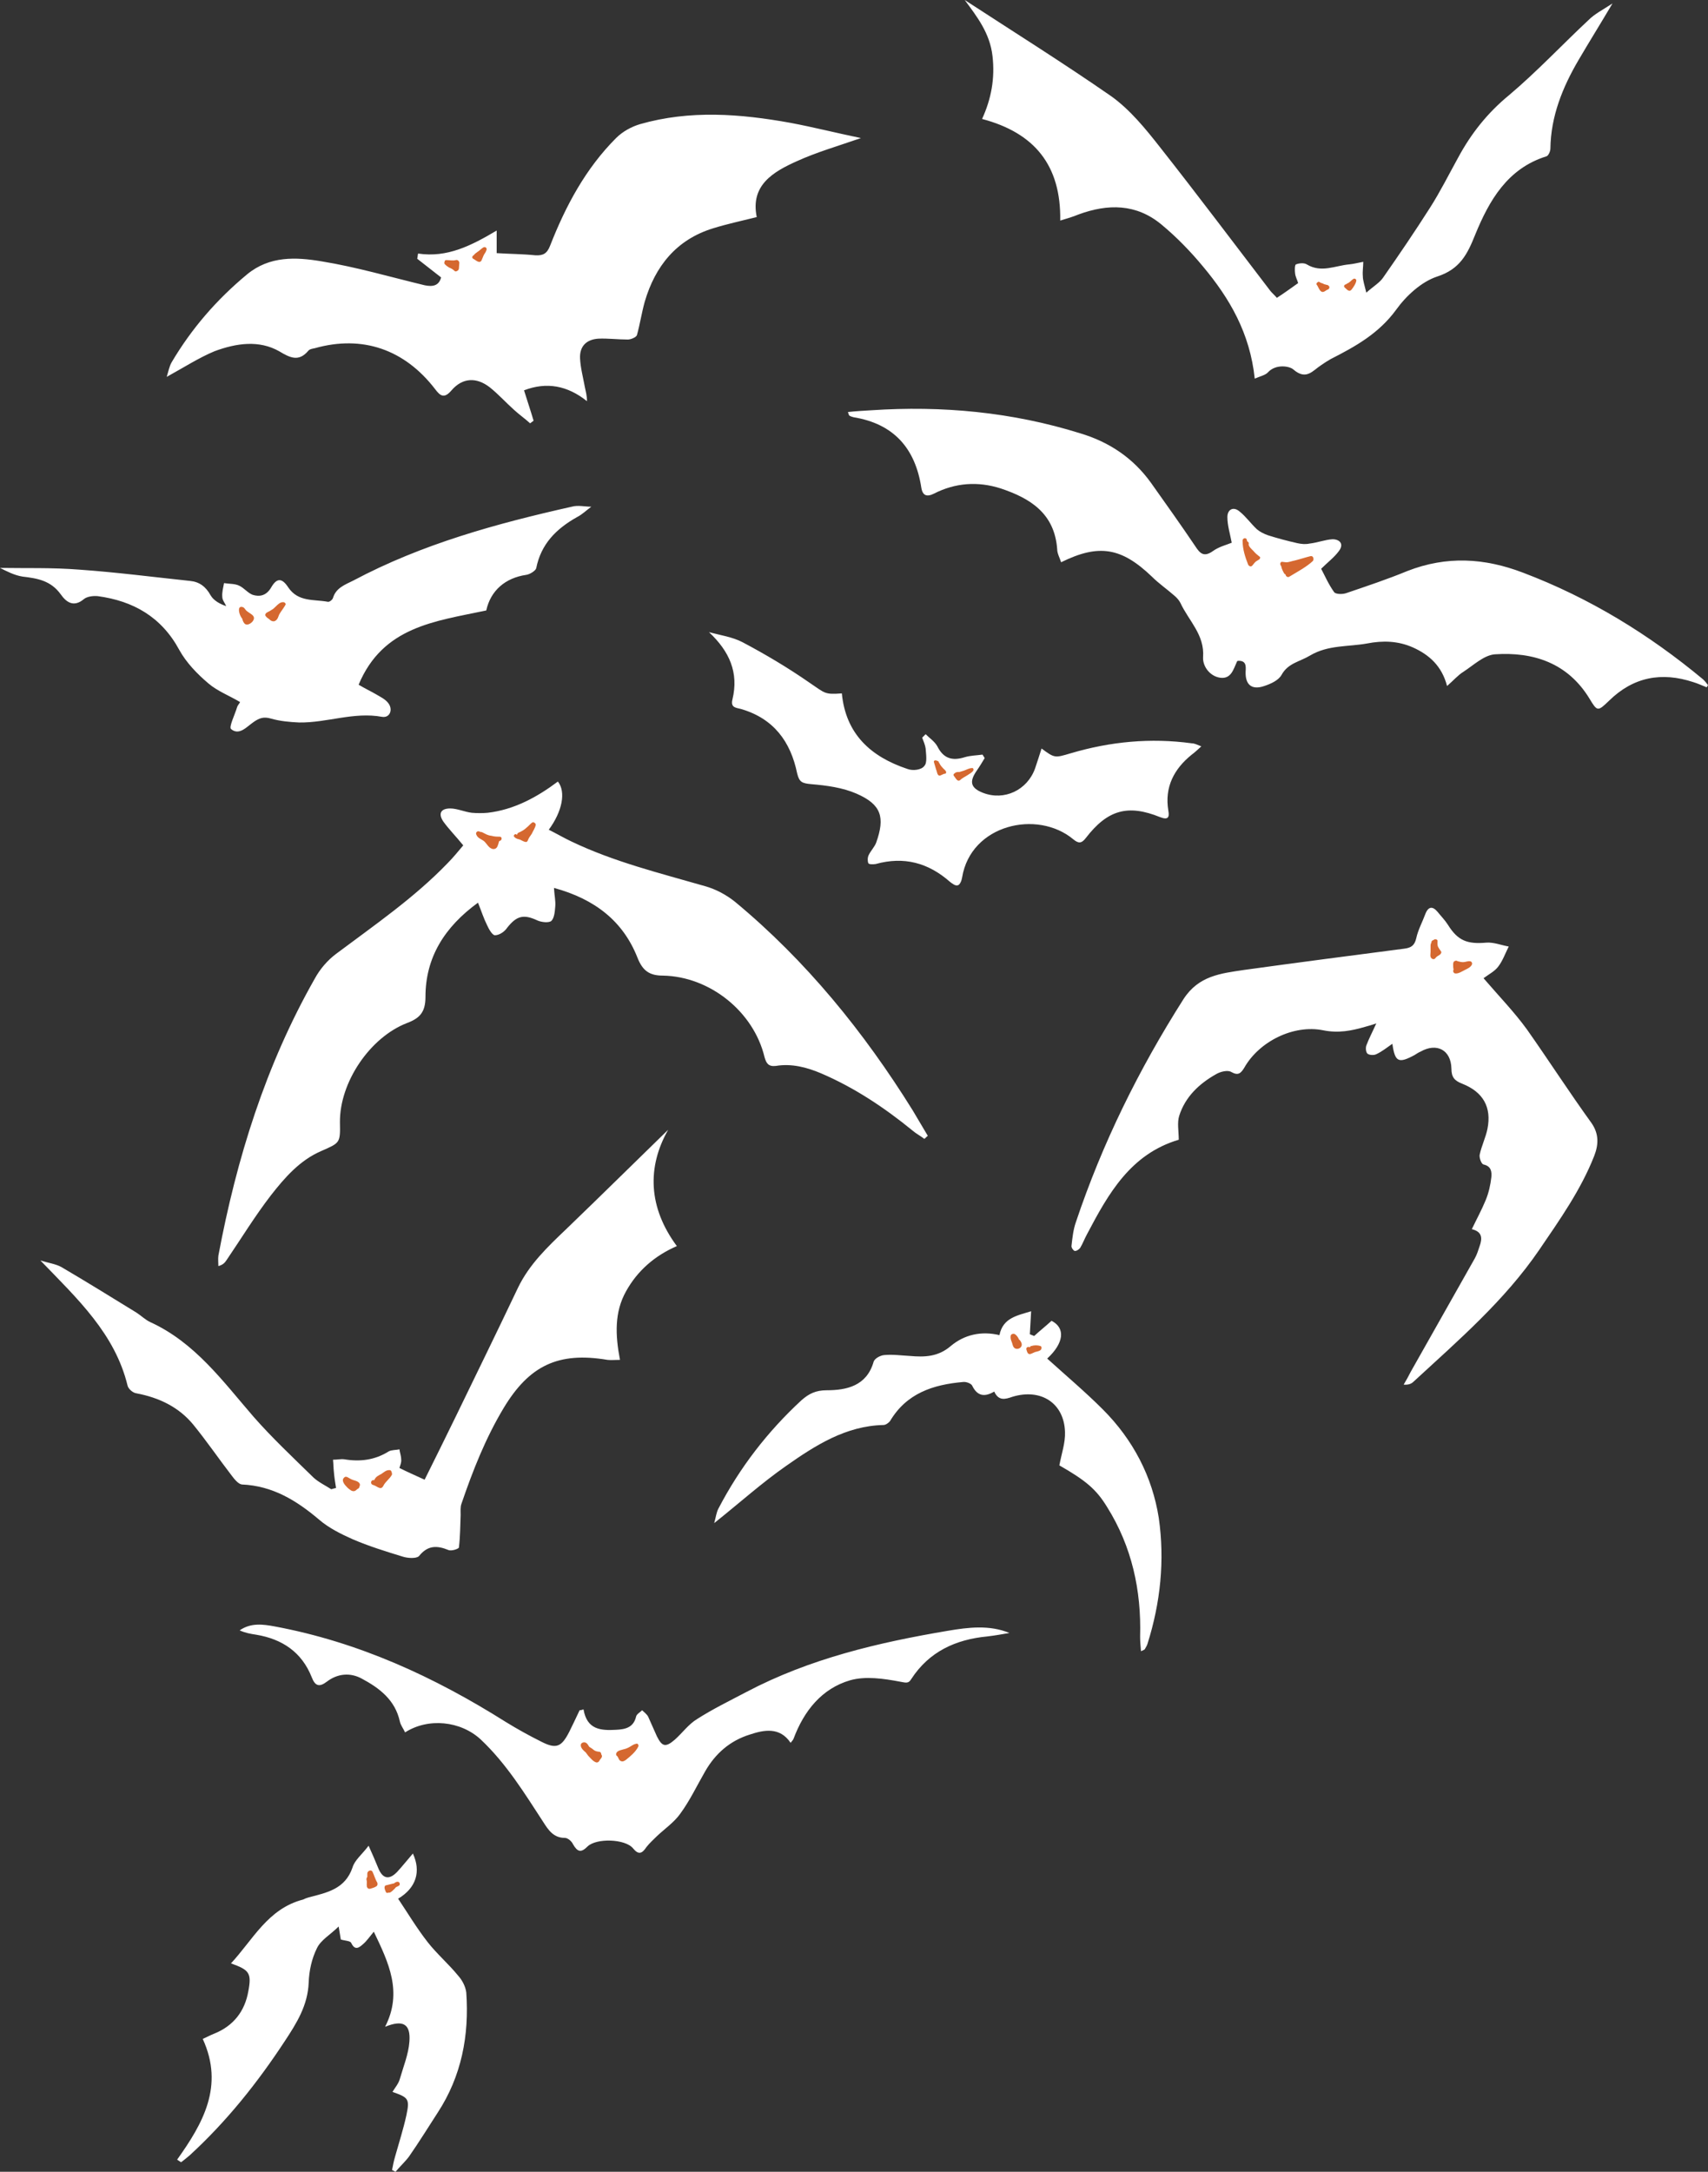<?xml version="1.0" encoding="UTF-8" standalone="no"?><svg xmlns="http://www.w3.org/2000/svg" xmlns:xlink="http://www.w3.org/1999/xlink" fill="#ffffff" height="500.2" preserveAspectRatio="xMidYMid meet" version="1" viewBox="0.0 0.0 393.4 500.2" width="393.4" zoomAndPan="magnify"><rect x="0.0" y="0.0" width="393.4" height="500.2" fill="#333333" stroke="none"/><g id="change1_1"><path d="M393.4,157.8c-0.1,0.2-0.2,0.3-0.3,0.5c-1-0.4-2.1-0.9-3.1-1.2c-7.3-2.4-13.8-1.2-19.4,4.3c-2.6,2.5-2.7,2.5-4.5-0.5 c-5-8.2-12.9-10.8-21.8-10.2c-2.5,0.2-4.9,2.5-7.2,4c-1.3,0.8-2.3,2-3.8,3.3c-1.2-4.6-4.1-7.2-7.9-8.9c-3.4-1.5-6.9-1.6-10.5-0.9 c-4.4,0.8-9,0.3-13.2,2.8c-2.3,1.4-5,1.7-6.5,4.4c-0.7,1.3-2.5,2.1-4,2.6c-2.9,1-4.4-0.3-4.3-3.3c0.1-1.4,0.1-2.6-1.8-2.5 c-0.1,0.1-0.2,0.1-0.2,0.2c-0.8,1.7-1.3,4-3.8,3.7c-2.4-0.3-4.1-2.6-4-4.7c0.4-5.2-3.3-8.4-5.2-12.5c-0.3-0.6-0.8-1.2-1.4-1.7 c-1.7-1.5-3.6-2.8-5.2-4.4c-7-6.7-12.2-7.6-20.9-3.3c-0.3-1-0.9-2-0.9-3c-0.6-8.2-6.1-11.7-13-14c-5.3-1.7-10.5-1.3-15.4,1.2 c-1.6,0.8-2.6,0.5-2.9-1.4c-1.4-9.1-6.4-14.7-15.6-16.2c-0.4-0.1-0.7-0.2-1-0.4c-0.1-0.1-0.1-0.3-0.3-0.8c1.8-0.2,3.6-0.3,5.3-0.4 c16.4-1.1,32.5,0.4,48.2,5.3c6.7,2,12.2,5.7,16.3,11.4c3.4,4.8,6.9,9.7,10.2,14.6c1.1,1.7,2,2.6,4.1,1.1c1.4-1,3.1-1.4,4.3-1.9 c-0.4-2.1-1-4-1-5.9c0-1.8,1.4-2.5,2.8-1.3c1.5,1.2,2.6,2.8,4,4.1c0.7,0.6,1.7,1.1,2.6,1.4c2.2,0.7,4.5,1.3,6.7,1.8 c0.9,0.2,1.9,0.3,2.8,0.1c1.8-0.2,3.6-0.9,5.3-1c1.7,0,2.7,1.1,1.5,2.7c-1.1,1.5-2.6,2.6-4.1,4.1c0.8,1.5,1.7,3.6,3,5.4 c0.4,0.5,2,0.5,2.8,0.2c4.7-1.6,9.5-3.2,14.1-5.1c9-3.5,17.7-3,26.6,0.4c15.3,5.8,29,14.2,41.5,24.6 C392.8,157,393.1,157.4,393.4,157.8z M64.3,80.9c2.5,1.5,4.5,2.5,6.7-0.1c0.3-0.4,1-0.5,1.5-0.6c11-3.1,20.7,0.3,27.7,9.4 c1.2,1.6,2.1,2.3,3.8,0.3c2.5-2.9,5.7-3.1,8.8-0.7c2,1.6,3.7,3.5,5.6,5.2c1.2,1.1,2.5,2,3.7,3.1c0.3-0.2,0.5-0.4,0.8-0.6 c-0.7-2.4-1.5-4.7-2.2-7c5.2-2,10-1.1,14.5,2.5c0-1.3-0.3-2.3-0.5-3.3c-0.4-2.2-1-4.4-1.1-6.6c-0.1-2.7,1.4-4.3,4.2-4.5 c2.2-0.1,4.5,0.2,6.8,0.2c0.7,0,1.9-0.5,2.1-1c0.7-2.5,1.1-5.2,1.8-7.7c2.4-8.2,7.3-14.3,15.7-16.9c3.2-1,6.5-1.7,10.1-2.6 c-1.5-7.3,3.7-10.4,9.3-12.9c4.4-2,9.2-3.4,14.7-5.3c-5.8-1.2-10.9-2.5-16.2-3.5c-11.6-2.1-23.2-3-34.7,0.3c-2,0.6-4,1.7-5.5,3.2 c-7,7-11.6,15.6-15.2,24.8c-0.7,1.8-1.6,2.3-3.4,2.2c-2.9-0.3-5.8-0.3-8.9-0.5c0-1.2,0-2.7,0-5.2c-5.9,3.5-11.4,6.3-18.1,5.3 c-0.1,0.4-0.1,0.8-0.2,1.2c1.8,1.4,3.7,2.9,5.5,4.3c-0.5,1.9-1.9,2.2-3.8,1.8c-7.9-1.9-15.7-4.2-23.7-5.5c-5.9-1-12-1.3-17.2,3 c-7,5.8-12.8,12.5-17.4,20.3c-0.5,0.9-0.7,2-1.1,3.3c4-2.2,7.4-4.4,11-5.9C54.5,79,59.7,78.3,64.3,80.9z M146.8,220.5 c1.2,3.1,2.8,4.2,5.9,4.2c10.8,0.2,20.9,8.3,23.4,18.8c0.4,1.4,0.9,2.2,2.6,2c3.6-0.6,7.1,0.3,10.4,1.7c7.7,3.3,14.6,7.9,21.1,13.2 c0.8,0.7,1.8,1.2,2.7,1.9c0.3-0.2,0.5-0.5,0.8-0.7c-1.2-2-2.3-3.9-3.5-5.9c-11.2-18-24.5-34.4-40.9-48c-2-1.6-4.4-2.9-6.9-3.6 c-10.4-3-21-5.6-30.8-10.3c-1.7-0.8-3.4-1.8-5.2-2.7c3.1-4.2,4-8.7,2.1-11.1c-4.8,3.6-10.1,6.5-16.2,7.2c-1.2,0.1-2.4,0.1-3.6,0 c-1.7-0.2-3.4-1-5-1c-2.2,0-2.8,1.2-1.6,3c1.3,1.8,2.9,3.4,4.6,5.5c-1.1,1.3-2.3,2.8-3.6,4.1c-7.7,8-16.9,14.3-25.7,20.9 c-2,1.5-3.7,3.5-4.9,5.7c-11.3,19.9-18,41.4-22.2,63.8c-0.1,0.8,0,1.6,0,2.4c1.1-0.3,1.5-0.8,1.9-1.4c3.4-5,6.5-10.1,10.2-14.9 c3.2-4.1,6.7-8.1,11.6-10.2c4.3-1.9,4.4-1.8,4.3-6.6c-0.1-9.2,6.9-19.6,15.5-22.9c2.9-1.1,4.2-2.5,4.2-6c0-9.1,4.4-16.1,12.1-21.7 c0.8,2,1.3,3.6,2.1,5.2c0.4,0.9,1.2,2.3,1.8,2.3c1,0,2.2-0.8,2.8-1.7c2.2-2.8,3.8-3.2,7-1.7c0.9,0.4,2.6,0.6,3.2,0.1 c0.7-0.7,0.8-2.2,0.9-3.4c0.1-1.2-0.2-2.4-0.3-4.2C137.1,207.1,143.5,212.2,146.8,220.5z M351.7,237.1c-2.9-4-6.3-7.5-10-11.8 c1.2-0.9,2.6-1.6,3.4-2.7c1-1.3,1.6-3,2.4-4.6c-1.7-0.3-3.4-1-5.1-0.9c-4.4,0.4-6.6-0.4-8.9-4.1c-0.7-1.1-1.6-2-2.4-3 c-1.1-1.3-2.1-1.3-2.8,0.5c-0.7,1.9-1.7,3.7-2.1,5.6c-0.4,1.7-1.2,2.2-2.8,2.4c-12.3,1.6-24.6,3.2-36.9,4.9 c-5.3,0.8-10.4,1.3-13.9,6.7c-10.3,16.2-18.7,33.2-24.8,51.4c-0.6,1.7-0.8,3.6-1,5.4c-0.1,0.4,0.4,1.1,0.7,1.2 c0.4,0.1,1-0.3,1.3-0.7c0.6-1,1-2.1,1.6-3.2c4.9-9.3,10-18.4,21.1-21.7c0-1.9-0.4-3.9,0.1-5.5c1.4-4.4,4.6-7.4,8.5-9.6 c1-0.6,2.7-1,3.5-0.5c1.6,0.9,2.2,0.3,3-1c3.4-6,11.3-10,18.2-8.6c3.5,0.7,6.5,0.1,9.6-0.8c0.7-0.2,1.5-0.4,2.6-0.8 c-0.9,2-1.7,3.5-2.3,5.1c-0.2,0.6-0.1,1.6,0.3,1.9c0.4,0.3,1.4,0.4,2,0.1c1.3-0.6,2.4-1.5,3.7-2.4c0.6,4.2,1.4,4.6,5.1,2.6 c0.5-0.3,0.9-0.6,1.4-0.8c3.7-2.1,7-0.4,7.1,3.9c0,2,0.7,2.8,2.5,3.5c4.8,1.9,6.8,5.4,5.8,10.4c-0.4,2-1.4,4-1.8,6 c-0.1,0.7,0.4,2.1,0.9,2.2c1.8,0.4,1.9,1.7,1.8,2.9c-0.2,1.8-0.6,3.6-1.3,5.3c-0.9,2.2-2.1,4.4-3.2,6.7c2.5,0.6,2.4,2.2,1.8,3.9 c-0.3,0.9-0.6,1.9-1.1,2.8c-4.9,8.7-9.9,17.5-14.8,26.2c-0.5,1-1,1.9-1.6,2.9c1.1,0.1,1.8-0.2,2.3-0.7c10.3-9.5,20.9-18.6,28.9-30.3 c4.7-6.9,9.6-13.8,12.7-21.7c1-2.6,1.1-5-0.6-7.5C361.4,251.5,356.7,244.2,351.7,237.1z M226.2,27.4c12.1,3.2,18.2,10.7,18,23.4 c1.7-0.5,3-0.9,4.2-1.4c6.8-2.5,13.3-2.5,19.1,2.3c3.5,2.9,6.7,6.2,9.6,9.7c6.1,7.3,10.8,15.3,11.9,25.8c1.4-0.6,2.5-0.8,3.1-1.5 c1.8-1.9,4.9-1.4,5.8-0.6c3,2.6,4.5,0.2,6.4-1c0.7-0.5,1.5-1,2.2-1.4c5.7-2.9,11.1-5.9,15.1-11.4c2.3-3.2,5.8-6.4,9.4-7.6 c5.3-1.7,7-5.2,8.8-9.7c3.2-7.8,7.4-15.2,16.4-18c0.4-0.1,0.9-1.1,0.9-1.8c0.1-7.4,2.8-14.1,6.5-20.4c2.4-4.1,4.9-8.1,7.8-13 c-2.3,1.5-4.1,2.4-5.5,3.8c-6.1,5.7-11.9,11.9-18.3,17.3c-5,4.1-8.8,8.9-11.8,14.5c-2.1,3.8-4.1,7.8-6.4,11.4 c-3.5,5.5-7.1,10.8-10.8,16.1c-0.8,1.2-2.2,2-3.9,3.5c-0.4-1.7-0.8-2.8-0.8-3.8c-0.1-1.1,0.1-2.2,0.1-3.3c-1.1,0.2-2.2,0.5-3.3,0.6 c-3.2,0.3-6.4,2-9.7,0c-0.6-0.4-1.8-0.3-2.5,0c-0.3,0.1-0.3,1.4-0.2,2.1c0.1,0.8,0.5,1.5,0.7,2.2c-1.7,1.2-3.2,2.3-4.9,3.4 c-0.5-0.6-1.1-1.1-1.5-1.6c-8.5-11.1-16.9-22.3-25.5-33.2c-3.3-4.2-6.8-8.5-11.1-11.6C244.9,14.5,233.4,7.3,222.2,0 c2.8,3.8,5.8,7.6,6.4,12.9C229.2,18.1,228.3,22.8,226.2,27.4z M44.5,328.1c3.1,3.8,5.9,7.9,8.9,11.8c0.6,0.8,1.5,1.9,2.3,2 c7.1,0.3,12.6,3.7,17.8,8.1c2.2,1.9,5,3.3,7.7,4.5c3.7,1.6,7.6,2.8,11.5,4c1.2,0.4,3.2,0.5,3.8-0.1c2-2.5,4.1-2.5,6.8-1.4 c0.7,0.3,2.4-0.3,2.4-0.6c0.3-2.5,0.3-5,0.4-7.5c0-0.9-0.1-1.8,0.2-2.6c2.6-7.6,5.5-15,9.7-22c5.9-9.8,12.6-13,23.9-11.1 c0.8,0.1,1.7,0,2.9,0c-1.1-5.7-1.3-11,1.4-15.8c2.6-4.7,6.6-8.2,11.7-10.4c-6.6-8.9-6.9-18.2-2-26.8c-7.5,7.3-15.5,15.2-23.5,22.9 c-4.3,4.1-8.5,8.1-11.1,13.5c-4.7,9.9-9.5,19.7-14.3,29.6c-2.4,4.9-4.8,9.8-7.2,14.6c-2.2-1-4-1.8-5.8-2.7c0.2-0.7,0.5-1.3,0.4-2 c0-0.8-0.3-1.5-0.4-2.3c-0.8,0.2-1.8,0.1-2.5,0.5c-3.2,2-6.6,2.4-10.2,1.8c-0.8-0.1-1.7,0.1-2.6,0.1c0.1,0.9,0.1,1.9,0.2,2.8 c0.1,1.2,0.3,2.5,0.5,3.7c-0.4,0.1-0.8,0.2-1.1,0.3c-1.4-0.9-2.9-1.6-4.1-2.7c-4.7-4.6-9.5-9.1-13.8-14 c-7.1-8.2-13.5-17.1-23.8-21.8c-1.1-0.5-2.1-1.5-3.2-2.2c-5.7-3.5-11.5-7.1-17.3-10.5c-1.3-0.7-2.9-0.9-4.8-1.5 c8.6,8.9,17.2,16.9,20.1,28.9c0.2,0.7,1.2,1.6,2,1.7C36.7,321.9,41.2,324.1,44.5,328.1z M14,136.9c1.2,1.7,2.9,3.1,5.3,1.1 c0.7-0.6,2.1-0.8,3.2-0.7c8.2,1.1,14.7,4.8,18.8,12.4c1.6,2.9,4.1,5.5,6.7,7.7c2.1,1.8,4.8,2.8,7.3,4.3c-0.2,0.4-0.6,0.8-0.7,1.2 c-0.5,1.7-1.9,4.5-1.4,5c1.9,1.6,3.6-0.5,5.2-1.6c1.3-0.9,2.3-1.3,4-0.8c2.1,0.6,4.3,0.8,6.5,0.9c6.4,0.1,12.6-2.5,19.1-1.3 c1.8,0.3,2.6-1.7,1.4-3.2c-0.7-0.9-1.8-1.4-2.8-2c-1.2-0.7-2.5-1.3-4-2.2c5.6-13.4,17.6-14.6,29.4-17.1c1-4.6,4.4-7.5,9.2-8.2 c0.8-0.1,2.1-0.9,2.3-1.5c1.1-5.6,4.6-9.1,9.4-11.8c1.2-0.6,2.2-1.6,3.3-2.4c-1.5,0-3.1-0.4-4.5,0c-17.4,3.9-34.5,8.6-50.3,17 c-2,1-4,1.7-4.7,4c-0.1,0.4-0.8,1-1.2,0.9c-3.2-0.6-6.8,0.1-9.1-3.3c-1.5-2.3-2.7-2.2-4,0.1c-1.1,1.8-2.6,2.1-4.2,1.6 c-1.1-0.4-2-1.6-3.1-2.1c-1-0.5-2.3-0.4-3.5-0.6c-0.2,1.1-0.5,2.1-0.4,3.2c0,0.7,0.6,1.4,0.9,2.1c-1.5-0.5-2.9-1.3-3.6-2.5 c-1.1-2-2.6-3.1-4.7-3.3c-8.5-0.9-17-2-25.5-2.6C12,130.7,6,130.9,0,130.8c1.6,0.8,3.3,1.7,5.2,2C8.6,133.2,11.7,133.7,14,136.9z M218.3,375.6c-16,2.7-31.8,6.4-46.4,14.1c-3.8,2-7.7,3.9-11.3,6.2c-2,1.2-3.4,3.2-5.2,4.8c-2.1,1.8-2.9,1.6-4.1-0.8 c-0.7-1.5-1.3-3-2-4.5c-0.3-0.6-0.9-1-1.4-1.5c-0.5,0.5-1.3,0.9-1.4,1.5c-0.6,2.5-2.5,2.9-4.6,3c-3.5,0.2-6.7,0-7.5-4.7 c-0.3,0.1-0.6,0.2-0.9,0.2c-0.8,1.7-1.6,3.4-2.4,5c-1.8,3.5-3,4-6.5,2.2c-2.8-1.4-5.5-2.9-8.1-4.5c-16.5-10.4-33.9-18.4-53.2-22 c-2.7-0.5-5.5-0.9-8.1,0.9c1.3,0.6,2.5,0.8,3.8,1c6,1,10.5,4,12.8,9.8c0.8,2.1,1.8,2.3,3.5,1c2.5-1.9,5.4-2.1,8-0.7 c4.1,2.2,7.7,4.9,8.8,9.9c0.2,0.9,0.8,1.6,1.2,2.5c5.3-3.4,12.8-2.7,17.5,1.7c5.9,5.6,10,12.3,14.3,18.9c1.2,1.9,2.4,3.7,5,3.7 c0.7,0,1.6,0.8,1.9,1.5c1,1.7,1.8,2,3.3,0.5c2-2,8.7-1.8,10.5,0.4c1.3,1.6,2.1,1.2,3.1-0.3c0.7-0.9,1.6-1.7,2.4-2.5 c1.8-1.7,4-3.2,5.4-5.2c2.2-3,3.8-6.4,5.7-9.7c2.4-4.2,5.8-7.1,10.3-8.5c3.3-1.1,6.9-1.8,9.4,1.9c0.4-0.5,0.6-0.7,0.7-1 c2.4-6.4,6.5-11.5,13-13.4c3.5-1,7.7-0.4,11.4,0.3c1.3,0.2,2,0.6,2.7-0.6c4.1-6.3,10.2-9.1,17.5-9.8c1.7-0.2,3.4-0.5,5.1-0.8 C227.9,374.2,223,374.8,218.3,375.6z M209,177.1c-8.4-2.8-14.2-8-15.1-17.4c-4,0.3-3.8,0-7.5-2.5c-4.9-3.4-10.1-6.5-15.4-9.3 c-2.3-1.2-5.1-1.6-7.7-2.3c4.7,4.4,6.9,9.3,5.4,15.5c-0.5,2,1,1.9,2,2.2c7.5,2.2,11.4,7.5,12.9,14.8c0.5,2.1,1.2,2.3,3.2,2.5 c3.6,0.3,7.3,0.8,10.5,2.2c5.7,2.5,6.6,5.4,4.5,11.3c-0.4,1-1.2,1.8-1.7,2.8c-0.3,0.6-0.3,1.4-0.1,1.9c0.1,0.3,1.1,0.3,1.7,0.2 c6.5-1.8,12.1-0.3,17.1,4.1c0.5,0.4,1.3,1,1.8,0.8c0.5-0.1,0.9-1.1,1-1.8c2-12.2,17.3-15.7,25.6-8.8c1.2,1,1.9,1,2.9-0.3 c5-6.5,9.7-7.8,17.1-4.8c1.8,0.7,2.2,0.1,1.9-1.5c-0.9-5.4,1.3-9.6,5.4-12.9c0.7-0.5,1.3-1.1,2.2-1.9c-1-0.4-1.6-0.7-2.2-0.7 c-9.5-1.3-18.8-0.4-27.9,2.3c-3.7,1.1-3.7,1.1-6.7-1.1c-0.5,1.6-1,3.1-1.5,4.6c-1.8,5-7.1,7.5-12,5.6c-2.8-1.1-3.2-2.5-1.5-5 c0.7-1,1.3-2,1.9-3c-0.2-0.3-0.3-0.5-0.5-0.8c-1.4,0.2-2.8,0.2-4.1,0.6c-2.9,0.9-4.9,0.3-6.3-2.5c-0.6-1.1-1.8-1.9-2.7-2.8 c-0.3,0.3-0.5,0.5-0.8,0.8c0.3,0.8,0.7,1.7,0.8,2.5c0.1,1.4,0.4,3.3-0.3,4C212.3,177.3,210.3,177.6,209,177.1z M105.5,455 c-2.2-2.7-4.9-5-7-7.7c-2.5-3.2-4.6-6.7-6.8-10c4.2-2.5,5.3-6.3,3.4-10.4c-1.3,1.5-2.4,2.9-3.6,4.2c-1.9,2-3.4,1.6-4.4-0.9 c-0.6-1.5-1.3-3.1-2.2-5.1c-1.5,2-3.2,3.3-3.7,5c-1.7,5-5.9,5.8-10.1,6.9c-0.4,0.1-0.9,0.3-1.3,0.5c-8.1,2.1-11.5,9.2-16.6,14.7 c4.2,1.5,4.8,2.2,4,6.4c-0.8,4.6-3.4,8-7.9,9.8c-1,0.4-1.9,0.9-2.6,1.2c5,10.9,0,19.5-5.9,27.8c0.3,0.2,0.6,0.4,0.9,0.6 c0.7-0.5,1.4-1.1,2-1.6c8.5-7.8,15.6-16.7,21.9-26.3c2.7-4.1,5.3-8.2,5.5-13.5c0.1-2.7,0.7-5.5,1.9-7.9c0.9-1.9,3.1-3.1,5-5 c0.3,1.7,0.4,2.5,0.5,3c1,0.3,2.2,0.3,2.4,0.8c0.9,1.9,1.9,1,2.8,0.2c0.8-0.7,1.4-1.6,2.4-2.8c3.4,7.1,6.7,13.9,2.6,21.9 c4.2-1.7,5.9-0.6,5.6,3.4c-0.2,2.9-1.4,5.8-2.2,8.6c-0.3,1.1-1.1,2-1.7,3c3.7,1.3,4,1.6,3.2,5.4c-0.7,3.2-1.7,6.3-2.6,9.5 c-0.3,1-0.5,2.1-0.7,3.1c0.3,0.1,0.6,0.3,0.8,0.4c1-1.2,2.2-2.3,3.1-3.5c2.3-3.3,4.4-6.7,6.6-10.1c5.5-8.4,7.3-17.8,6.6-27.7 C107.2,457.4,106.4,456,105.5,455z M254,324.6c-4.1-4.1-8.5-7.8-12.8-11.7c3.8-3.5,4.3-7,1-8.7c-1.3,1.2-2.7,2.3-4,3.5 c-0.3-0.1-0.7-0.3-1-0.4c0.1-1.7,0.2-3.4,0.3-5.3c-3.2,1-6.5,1.5-7.3,5.5c-4.2-1-8.1-0.1-11.2,2.5c-2.9,2.5-6,2.6-9.4,2.3 c-2-0.1-4-0.4-6-0.2c-0.9,0.1-2.2,0.8-2.4,1.6c-1.6,5.5-6.2,6.5-10.8,6.5c-2.5,0-4.1,0.8-5.8,2.3c-7.8,7.2-14.2,15.5-19.1,24.9 c-0.5,0.9-0.6,2-1,3.4c5.9-4.7,11-9.3,16.6-13.2c6.7-4.7,13.7-9.2,22.4-9.4c0.5,0,1.2-0.5,1.5-0.9c3.8-6.4,9.9-8.4,16.8-9 c0.7-0.1,1.8,0.3,2.1,0.8c1.2,2.5,2.9,2.7,5.1,1.4c1,2.2,2.5,1.8,4.2,1.2c6.6-2,11.9,1.5,12.1,8.1c0.1,2.5-0.8,5-1.3,7.7 c6.1,3.5,8.5,5.5,11,9.6c5.7,9.1,7.9,19.2,7.6,29.8c0,1.1,0.1,2.2,0.2,3.4c0.6-0.3,0.8-0.3,0.9-0.5c0.2-0.4,0.5-0.8,0.6-1.2 c3-9.5,4-19.2,2.6-29C265.4,340.1,261,331.6,254,324.6z" fill="inherit"/></g><g id="change2_1"><path d="M306.2,66.1c0,0.3-0.1,0.5-0.4,0.6c-0.3,0.1-0.6,0.4-0.9,0.5c-0.9,0.3-1.2-1.1-1.6-1.6 c-0.2-0.2,0-0.5,0.2-0.6c0.1-0.1,0.2-0.1,0.3-0.1c0.1,0,0.1,0.1,0.2,0.1c0,0,0,0,0,0c0.2,0.2,0.5,0.2,0.7,0.3 c0.2,0.1,0.3,0.2,0.5,0.2c0.2,0.1,0.5,0.1,0.7,0.2C306.1,65.9,306.2,66,306.2,66.1z M311.8,64.2c-0.4,0.2-0.7,0.6-1,0.8 c-0.2,0.2-0.6,0.3-0.8,0.5c-0.3,0-0.6,0.4-0.3,0.7c0.5,0.4,1,1.2,1.6,0.5c0.4-0.5,1.1-1.5,1.1-2.2C312.3,64.3,312.1,64.1,311.8,64.2 z M105,59.9c-0.7,0.2-1.5,0-2.2,0c-0.3,0-0.4,0.2-0.4,0.4c-0.1,0.2-0.1,0.4,0.1,0.6c0.3,0.3,0.6,0.5,0.9,0.7 c0.5,0.2,0.9,0.4,1.3,0.8c0.2,0.2,0.4,0.1,0.6,0c0.2-0.1,0.4-0.3,0.4-0.6c0-0.4,0.1-0.9,0.1-1.3C105.7,60,105.3,59.8,105,59.9z M111.3,57c-0.5,0.3-0.8,0.7-1.3,1c-0.3,0.2-0.7,0.5-0.9,0.8c-0.3,0.1-0.5,0.6-0.1,0.8c0.6,0.3,1.4,1.2,1.9,0.4 c0.2-0.4,0.3-0.8,0.5-1.2c0.2-0.4,0.5-0.7,0.6-1.1C112.3,57.2,111.8,56.7,111.3,57z M57.8,141.4c-0.4-0.3-0.8-0.5-1.1-0.8 c-0.3-0.3-0.4-0.7-0.9-0.8c-0.3-0.1-0.6,0-0.7,0.3c-0.2,0.5,0.1,1.7,0.7,2.4c0.1,0.5,0.3,0.9,0.6,1.2c0.6,0.4,1.4-0.1,1.8-0.6 C58.8,142.3,58.4,141.8,57.8,141.4z M65.3,138.7c-0.7-0.1-1.3,0.5-1.8,1c-0.3,0.3-0.6,0.6-1,0.8c-0.4,0.3-0.8,0.4-1.2,0.7 c-0.2,0.2-0.3,0.5-0.1,0.7c0.2,0.3,0.5,0.5,0.8,0.7c0.3,0.3,0.6,0.5,1,0.5c0.4,0,0.7-0.3,0.9-0.6c0.1-0.2,0.2-0.4,0.3-0.7 c0.1-0.3,0.3-0.6,0.5-0.9c0.4-0.6,0.8-1.1,1.1-1.7C65.8,139,65.6,138.7,65.3,138.7z M115.1,192.7c-0.6,0-1.2,0-1.9-0.2 c-0.9-0.1-1.3-0.4-2.1-0.8c-0.2-0.1-0.3-0.1-0.5-0.1c-0.1,0-0.1-0.1-0.2-0.1c-0.5-0.2-0.9,0.3-0.7,0.7c0.3,0.8,1,1,1.6,1.4 c0.6,0.4,0.9,1.1,1.5,1.6c0.4,0.3,0.9,0.5,1.4,0.2c0.3-0.2,0.4-0.5,0.5-0.8c0.1-0.2,0.2-0.8,0.3-0.9 C115.7,193.6,115.7,192.7,115.1,192.7z M122.5,189.5c-0.4,0.3-0.8,0.8-1.2,1.1c-0.5,0.5-1.2,0.9-1.9,1.2c-0.2,0.1-0.3,0.3-0.3,0.5 c0,0-0.1,0-0.1-0.1c-0.4-0.3-0.9,0.3-0.5,0.6c0.3,0.3,0.6,0.4,1,0.5c0.5,0.1,0.9,0.5,1.5,0.6c0.3,0.1,0.5-0.1,0.6-0.4 c0.2-0.6,0.6-1,0.9-1.5c0.3-0.7,0.8-1.3,0.9-2.1C123.3,189.5,122.8,189.2,122.5,189.5z M217.9,177.7c-0.2-0.4-0.6-0.6-0.9-1 c-0.3-0.3-0.6-0.8-0.8-1.2c0-0.1-0.1-0.2-0.2-0.2c0,0,0,0,0,0c-0.1-0.1-0.2-0.1-0.3-0.1c-0.2-0.2-0.7,0-0.6,0.3 c0.2,0.6,0.3,1.1,0.5,1.7c0.2,0.4,0.2,1,0.5,1.3c0.1,0.1,0.3,0.2,0.5,0.1c0.3-0.1,0.6-0.3,0.9-0.4C217.8,178.3,218,178,217.9,177.7z M224.2,177.4c-0.2,0.5-0.9,0.8-1.3,1.1c-0.6,0.4-1.3,0.7-1.8,1.2c-0.1,0.1-0.3,0.1-0.4,0.1c-0.5-0.2-0.7-0.8-1-1.1 c-0.2-0.3,0-0.5,0.2-0.6c0.1-0.1,0.2-0.2,0.3-0.2c0.2-0.1,0.5-0.1,0.8-0.1c0.3-0.1,0.7-0.2,1-0.3c0.6-0.2,1.2-0.6,1.9-0.6 C224.1,176.8,224.3,177.2,224.2,177.4z M290.1,128.8c-0.3,0.2-0.5,0.3-0.8,0.5c-0.4,0.3-0.6,0.7-0.9,1c-0.3,0.3-0.7,0.1-0.9-0.2 c-0.7-1.8-1.3-3.6-1.3-5.6c0-0.6,0.9-0.8,1-0.1c0,0.1,0,0.2,0.1,0.3c0.2,0.1,0.4,0.3,0.3,0.6c-0.1,0.5,0.8,1.3,1.1,1.6 c0.4,0.5,0.9,0.9,1.4,1.3C290.3,128.2,290.3,128.6,290.1,128.8z M301.8,128.1c-1.2,0.3-2.4,0.7-3.6,1c-0.6,0.1-1.3,0.4-1.9,0.4 c-0.4,0-0.7-0.1-1.1-0.1c-0.2,0-0.4,0.4-0.3,0.6c0,0.1,0.1,0.3,0.2,0.4c0.1,0.6,0.4,1.2,0.7,1.7c0.1,0.1,0.2,0.2,0.3,0.2 c0,0.4,0.5,0.8,0.9,0.5c1.8-1.1,3.9-2.2,5.4-3.6C302.7,128.8,302.5,127.9,301.8,128.1z M331.6,219.9c-0.2,0.2-0.4,0.2-0.6,0.4 c-0.2,0.1-0.3,0.3-0.5,0.5c-0.3,0.2-0.6,0.1-0.8-0.1c-0.4-0.4-0.2-1-0.2-1.5c0-0.4,0-0.9,0-1.3c0-0.2,0-0.4,0.1-0.6 c0-0.1,0.1-0.2,0.1-0.3c0-0.3,0.2-0.4,0.5-0.5c0.2-0.3,0.9-0.2,0.9,0.2c0,0.5-0.1,1,0.2,1.5c0.2,0.4,0.5,0.7,0.7,1.1 C331.9,219.6,331.8,219.8,331.6,219.9z M338.6,221.4c-0.5-0.1-1.1,0.2-1.6,0.2c-0.4,0-0.8-0.1-1.2-0.2c-0.2-0.1-0.4-0.2-0.6-0.1 c-0.4,0.1-0.5,0.4-0.5,0.8c0,0.4,0,0.8,0.1,1.2c0,0.1-0.1,0.2-0.1,0.3c0,0.3,0.2,0.6,0.5,0.6c0.7,0.1,1.6-0.5,2.2-0.8 c0.6-0.3,1.3-0.6,1.6-1.2C339.2,221.8,338.9,221.4,338.6,221.4z M235.3,309.4c-0.1-0.3-0.3-0.7-0.6-0.9c-0.2-0.5-0.5-0.9-0.9-1.2 c-0.3-0.2-0.9-0.1-1,0.3c-0.1,0.5,0,0.9,0.2,1.4c0.2,0.4,0.2,0.9,0.5,1.3C234.1,311.1,235.6,310.5,235.3,309.4z M239.6,310 c-0.6-0.2-1.4-0.2-2,0c-0.2,0-0.3,0.1-0.4,0.3c-0.4-0.2-0.9,0-0.8,0.5c0.2,0.6,0.3,1.3,1.1,1c0.3-0.1,0.6-0.3,0.9-0.4 c0.4-0.1,0.9-0.2,1.2-0.4C240,310.7,240,310.1,239.6,310z M82.7,341.5c-0.5-0.5-1.2-0.5-1.8-0.8c-0.3-0.2-0.6-0.3-0.9-0.5 c-0.2-0.1-0.5-0.1-0.6,0c-1,0.7,0,1.8,0.6,2.4c0.3,0.3,0.6,0.5,0.9,0.7c0.2,0.1,0.5,0.2,0.8,0.1c0.3-0.1,0.5-0.4,0.7-0.5 c0.3-0.1,0.4-0.4,0.4-0.6C83,342.1,82.9,341.7,82.7,341.5z M89.8,338.6c-0.8-0.1-1.4,0.5-2,0.9c-0.6,0.3-1.2,0.6-1.5,1.2 c0,0.1-0.1,0.1-0.1,0.2c0,0-0.1,0-0.1,0c-0.7-0.1-0.9,0.9-0.2,1.1c0.9,0.2,1.8,1.4,2.4,0.2c0.5-1,1.5-1.6,2-2.6 C90.3,339.1,90.1,338.6,89.8,338.6z M138.5,404.1c0-0.2-0.1-0.5-0.3-0.6c-0.6-0.1-1-0.1-1.5-0.5c-0.2-0.2-0.4-0.3-0.7-0.5 c-0.1-0.1-0.2-0.1-0.3-0.2c-0.3-0.5-0.6-1.1-1.3-1c-0.5,0.1-0.7,0.4-0.6,0.9c0.1,0.5,0.6,1,1.1,1.4c0.2,0.3,0.4,0.5,0.6,0.8 c0.5,0.5,1.1,1.3,1.8,1.5c0.3,0.1,0.6-0.1,0.7-0.3c0.2-0.3,0.3-0.5,0.5-0.7C138.7,404.6,138.7,404.3,138.5,404.1z M147,402.3 c-0.6,1.2-1.8,2.2-2.8,3c-0.4,0.3-0.8,0.5-1.2,0.3c-0.5-0.2-0.5-0.7-0.8-1.1c0,0,0,0,0,0c-0.2-0.1-0.3-0.3-0.3-0.5 c0.1-0.8,1.1-0.9,1.7-1.1c0.5-0.1,1-0.3,1.5-0.6c0.5-0.3,0.9-0.6,1.5-0.7C146.9,401.5,147.2,402,147,402.3z M86.9,433.6 c-0.5-0.8-0.7-1.7-1.1-2.5c-0.3-0.6-1.2-0.2-1.2,0.4c0,0.3,0,0.5,0,0.8c-0.1,0.1-0.2,0.3-0.2,0.6c0.2,0.5,0,1.1,0.1,1.6 c0.1,0.4,0.4,0.6,0.8,0.5c0.4-0.1,1-0.3,1.3-0.5C87,434.3,87,433.9,86.9,433.6z M91.6,433.4c-0.4,0-0.6,0.2-0.9,0.4 c-0.2,0-0.4,0.1-0.5,0.1c-0.4,0.1-0.8,0.2-1.2,0.3c-0.2,0-0.3,0.1-0.4,0.3c-0.1,0.5,0.1,0.8,0.3,1.3c0,0,0,0,0,0 c0.1,0.2,0.4,0.2,0.6,0.1c0.1,0,0.2,0,0.3,0c0.4-0.2,0.7-0.5,1.1-0.9c0.1-0.1,0.2-0.3,0.4-0.4c0.2-0.1,0.5-0.2,0.7-0.4 C92.2,433.9,92,433.4,91.6,433.4z" fill="#d56830"/></g></svg>